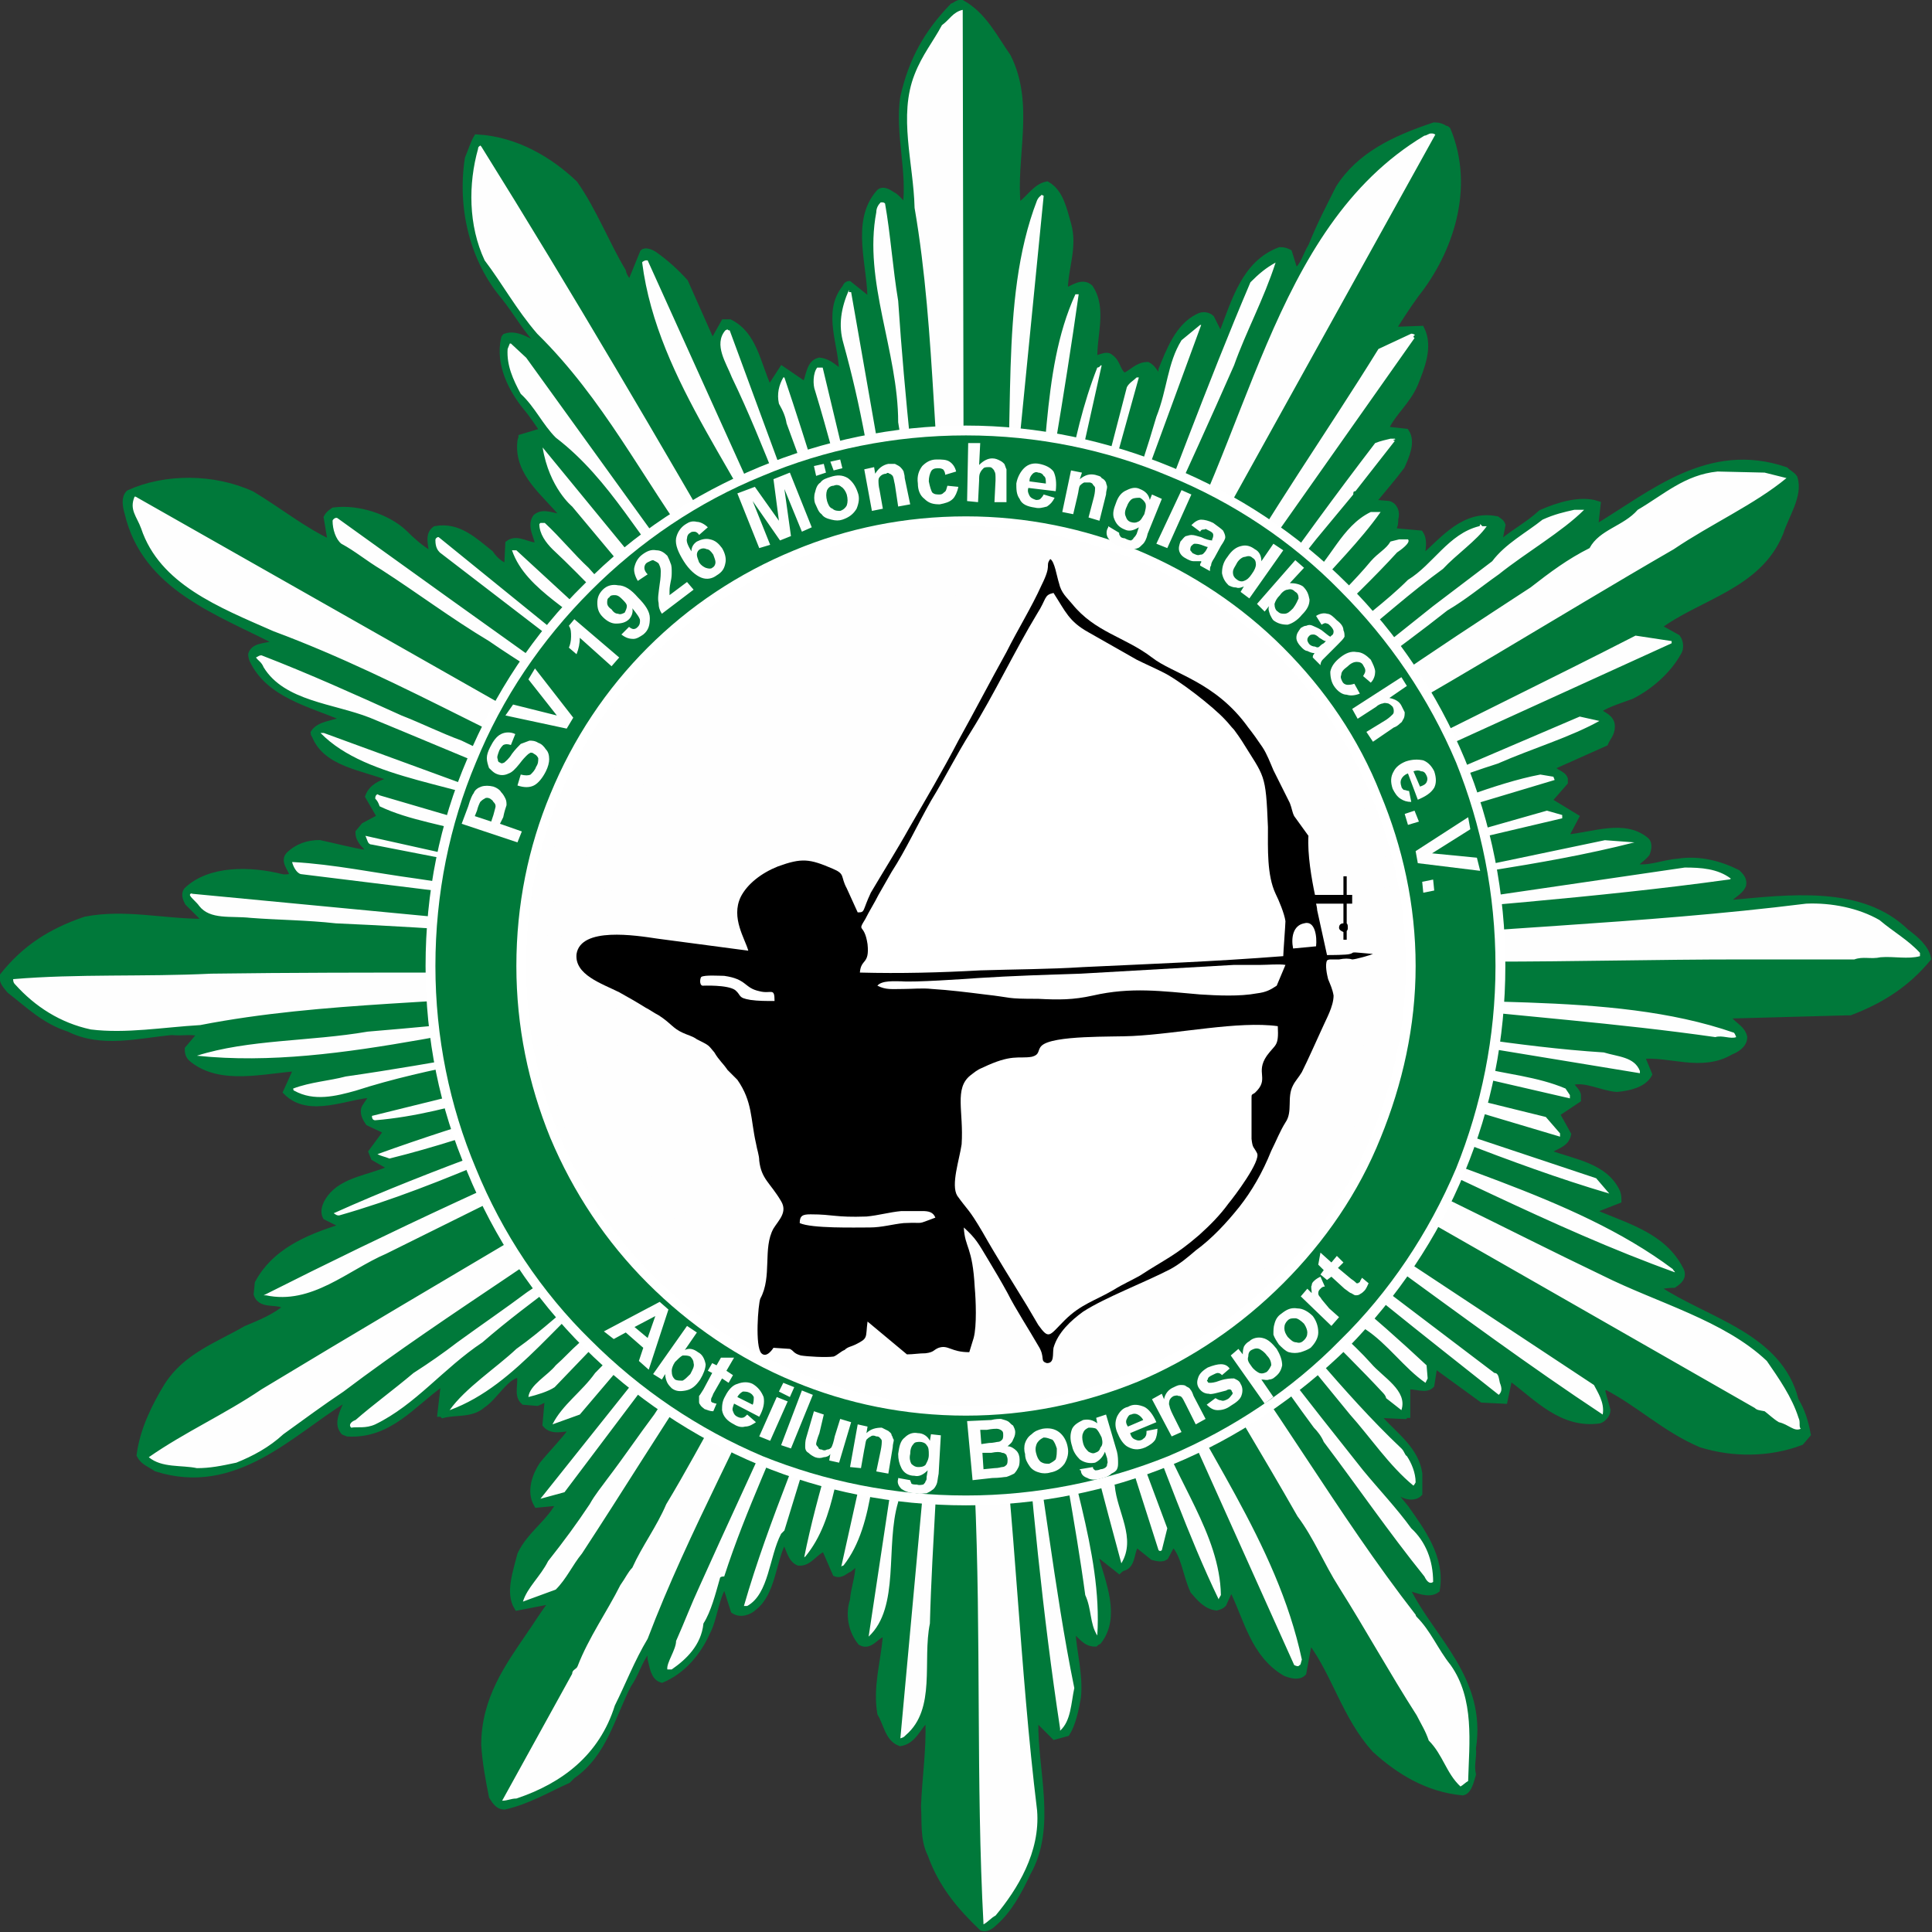 <?xml version="1.0" encoding="UTF-8"?>
<!DOCTYPE svg PUBLIC "-//W3C//DTD SVG 1.1//EN" "http://www.w3.org/Graphics/SVG/1.1/DTD/svg11.dtd">
<svg xmlns="http://www.w3.org/2000/svg" xmlns:xlink="http://www.w3.org/1999/xlink" xml:space="preserve" width="200" height="200" version="1.1" style="shape-rendering:geometricPrecision; text-rendering:geometricPrecision; image-rendering:optimizeQuality; fill-rule:evenodd; clip-rule:evenodd" viewBox="0 0 1766 1766">
 <rect x="0" y="0" width="1766" height="1766" fill="#333333" stroke="none"/>
 <defs>
  <style type="text/css">
   <![CDATA[
    .str0 {stroke:#00793A;stroke-width:6.247;stroke-linecap:square}
    .fil1 {fill:#FEFEFE}
    .fil0 {fill:#00793A}
    .fil5 {fill:black}
    .fil6 {fill:white}
    .fil4 {fill:#FEFEFE;fill-rule:nonzero}
    .fil2 {fill:#00793A;fill-rule:nonzero}
    .fil3 {fill:white;fill-rule:nonzero}
   ]]>
  </style>
 </defs>
 <g id="Ebene_x0020_1">
  <path id="path27" class="fil0 str0" d="M878 3c0,0 1,0 1,0 20,11 30,32 42,49 22,44 4,92 9,137 9,-4 16,-18 27,-20 12,7 15,22 19,36 6,21 -3,40 -3,60 1,0 2,1 2,1 6,-2 14,-9 21,-3 13,19 3,44 4,65 4,1 11,-5 15,-1 7,5 6,14 13,17 7,-3 12,-10 21,-10 4,2 7,7 9,11 3,1 4,-4 4,-7 7,-17 15,-39 33,-48 5,-3 10,-1 12,1l8 16c1,0 1,0 2,-1 12,-31 21,-65 53,-77 4,0 6,1 8,2l5 16c1,1 2,1 2,1 7,-5 9,-15 14,-23 8,-20 16,-35 25,-53 19,-30 51,-45 87,-57 4,0 7,1 10,3 1,0 1,0 2,1 22,53 2,111 -29,150 -8,11 -15,22 -22,33l27 -1c8,16 0,35 -6,50 -7,16 -19,25 -26,39 0,1 0,2 0,3l18 2c6,9 0,22 -4,31 -9,12 -17,21 -26,32 0,1 1,2 2,2l12 1c5,1 8,7 6,13 0,4 0,6 -2,9 0,1 2,2 3,3l22 2c4,6 2,14 1,21 1,1 2,1 2,1 19,-17 38,-41 67,-35 1,1 4,2 5,5l-3 15c0,2 3,3 3,1 12,-10 24,-16 36,-27 16,-7 36,-13 51,-8l-2 18c0,2 1,3 2,3 50,-30 102,-76 172,-52 3,3 6,4 8,7 5,16 -8,34 -13,50 -20,49 -75,58 -112,86l18 10c3,4 3,10 1,13 -10,18 -27,32 -43,40 -11,4 -21,7 -29,12 -1,0 -2,2 -2,2 5,4 13,6 13,14 0,7 -4,10 -6,15l-47 21c0,0 -1,1 -1,2 2,5 9,5 11,10 0,1 0,2 0,3l-14 16c0,0 0,1 1,2l23 14 -9 17c0,1 0,2 1,2 24,-2 52,-14 72,2 3,2 3,7 1,12 -4,5 -10,8 -12,12 12,4 27,-3 41,-4 19,-3 38,2 54,10 3,3 6,6 5,11 -3,7 -11,9 -14,15 0,0 0,1 1,2 55,-5 121,-14 162,26 8,6 18,14 20,24 -19,23 -42,38 -71,49 -2,0 -3,0 -3,0l-110 3c3,8 14,11 16,20 0,7 -7,11 -12,13 -27,16 -56,1 -82,4l7 17c-5,9 -18,12 -29,13 -14,-1 -29,-10 -42,-6 -1,5 5,7 6,12 0,1 0,3 0,4l-18 12c0,0 0,1 -1,2l10 18c-2,9 -11,10 -18,15 0,0 0,2 0,2 24,9 52,12 63,36 1,3 1,5 1,7l-23 9c0,0 0,1 0,2 29,13 64,21 80,53 1,2 1,3 1,4 0,4 -4,7 -7,9 -5,0 -9,1 -13,1 -1,1 -3,1 -2,3 45,30 111,43 126,102 6,10 9,20 11,31l-6 7c-29,11 -62,11 -91,2 -33,-14 -56,-37 -87,-53 -2,1 -3,2 -4,4l5 18c0,4 -4,8 -7,9 -34,5 -57,-21 -80,-38 -1,0 -2,0 -3,1l-4 19 -20 -1 -44 -32 -3 19c-5,5 -14,0 -22,1l0 26c-1,0 -2,1 -2,1l-22 -1c-2,1 0,5 1,6 13,14 31,27 34,48l0 18c-4,4 -11,3 -16,0 -3,-2 -5,-3 -8,-3 -1,0 -1,1 -1,1l13 16c14,20 33,45 28,74 -7,5 -17,0 -25,-2 -2,0 -2,1 -2,2 22,45 70,82 60,145 1,8 -2,15 0,24 -2,7 -4,15 -9,16 -32,-3 -58,-19 -80,-39 -27,-30 -36,-68 -58,-98 -1,0 -2,0 -3,1l-5 27c-4,4 -11,2 -16,0 -29,-17 -35,-50 -48,-76 -2,-1 -2,-1 -3,0l-6 13c-2,2 -3,2 -6,3 -9,-1 -15,-8 -21,-15 -7,-15 -8,-34 -19,-44l-7 13c-3,2 -7,1 -11,0l-15 -12c-6,5 -3,20 -13,22 -2,1 -3,2 -3,2l-19 -15c-2,0 -2,1 -3,3 7,25 20,55 3,77 -2,1 -3,2 -3,2 -9,0 -12,-7 -19,-12 -1,0 -2,0 -2,2 1,18 7,39 5,59 -2,12 -5,25 -10,33l-11 3 -15 -15c0,0 -2,0 -3,1 -1,45 17,97 -7,139 -8,17 -17,34 -31,46 -3,3 -7,5 -10,4 -20,-19 -37,-39 -47,-67 -7,-14 -5,-29 -6,-44 1,-26 5,-52 4,-77 0,-1 -1,-2 -3,-2 -7,6 -11,19 -23,21 -11,-4 -12,-17 -18,-27 -4,-24 3,-46 5,-69 0,-2 0,-3 -1,-4 -8,0 -13,13 -22,8 -9,-11 -11,-26 -7,-38 1,-12 5,-21 5,-32 -1,-1 -2,-3 -3,-2l-6 5c-3,1 -7,6 -12,4l-10 -23c-9,2 -14,14 -24,13 -7,-3 -8,-12 -12,-19 0,-1 0,-1 -2,-1 -10,19 -10,48 -27,61 -4,4 -12,7 -18,3l-8 -25c-9,11 -10,32 -17,45 -8,18 -22,35 -41,43 -7,-2 -8,-11 -10,-19 0,-2 0,-4 -1,-5 -1,-1 -2,-1 -3,-2 -7,9 -10,21 -17,31 -15,29 -22,63 -51,83l-4 4c-18,8 -36,19 -58,24 -5,0 -8,-4 -11,-9 -3,-15 -6,-31 -7,-47 0,-42 22,-72 41,-100 7,-10 13,-20 20,-29 0,-1 0,-2 0,-3l-31 6c-8,-13 -1,-32 3,-48 9,-19 28,-30 36,-48l-21 2c-7,-12 -1,-27 5,-36 9,-11 20,-22 27,-32 0,0 0,-2 0,-2 -8,0 -18,4 -24,-3l2 -22c-2,-3 -7,1 -10,2l-12 -1c-7,-6 -1,-17 -4,-25 -12,0 -23,21 -34,28 -10,9 -24,6 -36,9 0,0 -1,-1 -2,-1l3 -26c0,-1 -1,-1 -2,-2 -27,19 -48,48 -86,46 -2,-1 -4,-1 -4,-2 -6,-7 0,-18 4,-27 0,-1 -1,-2 -3,-2 -49,30 -100,86 -172,63 -6,-4 -12,-6 -15,-12 3,-23 14,-45 25,-63 17,-27 46,-37 72,-52 12,-5 27,-11 37,-20 -6,-8 -23,0 -27,-12l1 -10c15,-28 44,-41 76,-51 1,0 1,-1 2,-2l-16 -8c-3,-6 1,-13 4,-17 12,-16 36,-18 54,-26 1,-2 1,-3 0,-3l-14 -8 -2 -5 14 -19 -17 -8c-2,-3 -6,-9 -3,-14l8 -12c-25,1 -59,19 -80,-2l10 -22c-31,2 -70,13 -96,-8 -4,-3 -4,-7 -4,-9l11 -13c0,0 0,-2 -1,-2 -8,-2 -15,0 -25,-1 -32,3 -64,12 -94,-3 -22,-7 -36,-21 -54,-35 -4,-5 -7,-8 -6,-13 20,-25 43,-40 75,-51 36,-7 71,2 107,2 1,-1 3,-1 2,-3l-15 -15c-1,-2 -4,-7 -1,-11 21,-20 58,-19 86,-12 4,1 6,0 9,0 6,-3 -8,-13 -2,-20 8,-8 18,-11 28,-11 14,3 29,7 42,9 4,0 2,-4 1,-6 -4,-4 -7,-8 -7,-13l5 -6 15 -8 -11 -19c3,-8 11,-12 19,-14 1,-1 1,-2 1,-3 -25,-10 -59,-13 -69,-39 -1,-1 -1,-2 -1,-2 5,-8 18,-8 27,-12 0,0 0,-1 0,-2 -30,-13 -68,-21 -83,-53 -1,-3 -1,-4 -1,-5 3,-9 17,-6 24,-11 -54,-28 -121,-50 -137,-118 -2,-7 -3,-14 1,-18 33,-15 77,-15 112,1 25,15 47,33 73,45l-4 -24c1,-2 3,-4 6,-6 22,-3 49,6 64,20 8,8 15,14 23,19 1,0 2,-1 3,-1 0,-7 -4,-16 3,-21 21,-4 36,11 50,22 4,6 10,11 15,12 0,0 1,0 1,0l1 -21c8,-6 18,3 27,2 1,-7 -8,-17 -2,-26 7,-6 16,0 24,0 0,0 1,0 1,-2 -16,-20 -42,-38 -39,-67 0,-2 1,-3 1,-4l20 -6c-5,-7 -10,-15 -16,-22 -13,-16 -25,-39 -20,-62 0,-1 1,-2 1,-2 11,-4 23,6 32,9 1,0 1,0 1,-2 -13,-12 -22,-29 -34,-44 -28,-33 -40,-80 -33,-126 3,-7 5,-14 8,-19 36,2 67,21 89,42 17,24 29,55 44,80 1,5 4,8 5,10 1,1 2,1 3,0l11 -27c2,-2 7,0 10,2 10,7 20,16 28,25l24 54c1,0 2,0 3,-1l9 -16 5 0c22,11 25,37 35,59 1,0 2,1 2,1l11 -17 19 13c1,0 2,0 3,-1 3,-6 3,-18 12,-20 9,1 14,7 21,12 1,-25 -16,-56 3,-79 1,-3 3,-3 3,-3l20 16c1,-32 -16,-73 8,-100 3,-3 8,0 11,2 6,3 9,9 13,12 5,-32 -7,-68 -2,-101 8,-35 22,-59 45,-83 3,-1 4,-3 7,-3l0 0z"/>
  <circle class="fil1" cx="883" cy="883" r="448"/>
  <g>
   <path id="path29" class="fil1" d="M880 9l1 534c-3,3 -9,0 -12,2 -17,-116 -13,-239 -33,-355 -1,-41 -15,-84 0,-122 7,-18 17,-30 25,-45 7,-5 10,-12 19,-14l0 0zm428 113c2,0 2,0 4,1l-234 422 -21 1c0,0 -2,-1 -2,-1 87,-138 105,-336 247,-421 2,0 4,-2 6,-2l0 0zm-868 12c83,133 163,270 242,407l-19 0c-9,-13 -17,-24 -27,-37 -49,-67 -84,-139 -145,-199 -19,-22 -32,-46 -48,-67 -15,-32 -15,-70 -6,-102 0,-2 1,-2 2,-3 0,0 1,1 1,1l0 0zm514 45l-36 364c0,2 -2,2 -4,0 -2,-13 3,-30 2,-46 14,-105 -4,-221 32,-314 2,-4 4,-4 4,-5 0,0 2,1 2,1l0 0zm-147 6c0,0 1,0 2,1 5,28 7,59 12,89 6,90 16,177 26,266 0,2 -1,2 -2,2 -10,-50 -15,-105 -24,-157 0,-65 -32,-129 -20,-192 0,-4 2,-7 4,-9 0,0 0,0 2,0zm-216 53c0,0 1,0 1,0l137 303c0,2 -2,2 -4,2 0,0 -2,0 -2,-2 -40,-101 -122,-191 -136,-301 0,-1 3,-2 3,-2 0,0 0,0 1,0l0 0zm575 2c0,0 0,0 0,0 -11,34 -27,63 -38,94 -22,50 -43,96 -65,144 -11,24 -18,47 -33,68 0,-1 0,-1 0,-1 38,-96 73,-193 113,-287 8,-8 14,-13 23,-18l0 0zm-390 27c0,0 2,0 2,0l48 274c-1,2 -3,2 -3,2 -2,0 -2,0 -2,-2 -9,-46 -20,-94 -30,-140 -6,-32 -12,-58 -20,-87 -5,-17 -2,-33 5,-49 0,0 0,2 0,2l0 0zm209 2c0,0 1,0 1,0 -13,92 -29,183 -45,274 -2,0 -2,0 -4,0 0,-11 6,-22 4,-32 19,-80 9,-170 42,-242 0,0 2,0 2,0l0 0zm113 28l-91 248c-1,0 -1,0 -2,0 16,-57 36,-109 52,-164 10,-25 10,-49 23,-70l17 -14c0,0 1,0 1,0l0 0zm-433 4c0,0 0,1 2,1l88 239c-1,0 -3,0 -3,0 -29,-62 -53,-134 -83,-196 -5,-13 -17,-30 -6,-43 0,0 2,-1 2,-1l0 0zm625 4c0,0 2,0 3,1 2,0 -3,1 0,3l-167 237c-2,2 -7,1 -9,1 43,-77 96,-152 143,-228l30 -14 0 0zm-823 9l14 13 153 212c0,4 -4,2 -7,2 -42,-46 -68,-102 -119,-141 -12,-12 -19,-28 -32,-40 -7,-13 -13,-26 -12,-41l2 -5c0,0 1,0 1,0l0 0zm540 20l-47 211c0,0 -3,0 -3,0 14,-69 20,-143 46,-209 0,0 2,0 3,-2 0,0 1,0 1,0zm-257 2c0,0 2,0 2,0l49 205c0,0 0,0 0,2 -12,-20 -14,-46 -22,-69 -13,-40 -22,-78 -34,-117 -2,-5 -2,-16 2,-21 1,0 1,0 1,0 0,0 2,0 2,0l0 0zm-33 9c21,62 42,133 62,196 -1,2 -3,2 -5,2 -13,-34 -24,-73 -39,-107 -3,-16 -10,-32 -16,-49 -1,-6 -3,-11 -7,-18 -2,-9 0,-17 4,-24 0,0 1,0 1,0l0 0zm322 0c0,0 2,0 2,0l-55 198c-1,0 -3,2 -5,0l49 -189c2,-4 6,-6 9,-9 0,0 0,0 0,0l0 0zm232 56c1,0 3,0 4,0 2,1 -4,1 0,2l-36 46c-2,0 -2,1 -2,3l-34 41 -41 52c-1,1 -5,3 -9,2 33,-47 68,-95 104,-142 5,-2 10,-3 14,-4l0 0zm299 30l43 1 20 5c-29,24 -69,42 -103,65 -109,63 -218,132 -329,191l0 -19c18,-18 42,-31 63,-47 46,-32 89,-60 135,-90 18,-14 34,-26 54,-36 9,-17 31,-20 44,-35 24,-14 43,-32 73,-35l0 0zm-1446 23l474 269 1 14c-121,-47 -228,-115 -349,-160 -50,-22 -104,-43 -121,-94 -4,-11 -11,-17 -6,-29 0,0 1,0 1,0zm1315 12l9 0c-20,20 -53,39 -78,59 -17,12 -30,23 -47,33 -24,19 -46,35 -70,53 -18,11 -32,26 -52,36 -2,0 0,-4 0,-6l109 -87 54 -41c12,-16 31,-26 46,-38 11,-5 20,-7 29,-9l0 0zm-186 2l9 0c-19,27 -43,50 -66,77 -4,2 -8,3 -11,2 0,0 -1,0 -2,-1l5 -9c1,0 1,0 2,0l5 -7c21,-17 31,-49 58,-62zm-944 6l103 74 186 133c-2,3 -6,-2 -8,-2 -23,-12 -40,-25 -60,-38 -28,-20 -57,-37 -83,-55 -35,-21 -64,-43 -98,-65 -15,-9 -24,-17 -37,-24 -5,-4 -8,-13 -8,-21 0,-1 3,-4 5,-2l0 0zm185 4c2,0 2,0 4,0 14,13 27,29 40,41 19,22 40,40 60,64l0 5c0,0 -2,2 -2,2 -34,-29 -62,-61 -91,-88 -6,-6 -12,-14 -12,-23 0,0 1,-1 1,-1l0 0zm861 3l4 0c-9,13 -28,26 -40,39 -29,21 -58,47 -84,68 -12,8 -22,21 -34,28 0,-3 0,-4 0,-6 3,-9 13,-14 18,-22 24,-21 48,-38 68,-58 23,-14 37,-42 65,-49 1,0 1,-2 1,-2 0,0 2,2 2,2l0 0zm-954 10l191 155c2,1 2,2 4,2 2,2 3,2 3,4 0,2 -1,2 -3,2l-194 -149c-2,-2 -4,-5 -4,-11 0,-1 0,-2 2,-3 0,0 1,0 1,0l0 0zm878 2l8 0c3,3 -7,10 -10,12 -20,22 -46,47 -67,67 -4,0 -5,3 -7,4 -2,-2 -2,-6 0,-9 18,-20 36,-37 50,-54 7,-8 14,-11 18,-18l8 -2zm-807 10l126 116c0,1 2,3 1,7 -17,-6 -30,-25 -46,-36 -24,-31 -72,-49 -85,-87 1,0 1,0 4,0zm1023 78l33 5c0,0 0,0 0,2l-327 149c0,0 -2,0 -3,-1 0,-1 1,-2 1,-4 20,-13 44,-22 65,-35 78,-40 155,-77 231,-116zm-1256 18c44,17 86,36 128,55 18,7 36,16 55,23 59,29 118,53 174,82 -86,-30 -173,-68 -258,-103 -33,-13 -78,-15 -97,-46 -2,-5 -5,-6 -7,-9 2,-1 3,-2 5,-2l0 0zm1205 56l18 4c-27,15 -61,25 -93,39 -16,5 -32,11 -48,16 -41,18 -80,31 -120,45l243 -104 0 0zm-1148 15l298 109c-19,-2 -37,-11 -55,-16 -19,-8 -36,-10 -54,-18 -62,-29 -149,-31 -192,-75 0,0 1,0 3,0l0 0zm1112 38l12 2c0,1 1,2 1,3l-220 66c0,-4 5,-4 9,-7 24,-4 43,-15 66,-22 43,-13 90,-34 132,-42zm-1061 19l249 73c3,1 -4,2 0,3 -9,0 -20,-4 -30,-6 -43,-11 -84,-23 -127,-33 -32,-10 -65,-14 -92,-27 -1,-3 -2,-5 -4,-7 0,-1 0,-3 2,-4 0,0 2,1 2,1l0 0zm-13 37l247 55 -241 -47c-4,0 -4,-4 -6,-8 0,0 0,0 0,0zm1133 4l27 2c-86,22 -177,31 -266,48l239 -50zm-1199 20c37,2 75,10 112,15 63,9 125,21 187,32l-292 -36c-4,-1 -7,-7 -8,-11 0,0 1,0 1,0l0 0zm1272 5c15,0 30,1 42,10 0,1 -2,1 -2,1 -123,17 -245,25 -368,37l328 -48zm-1364 24l420 40c2,2 0,2 0,2 -96,-2 -193,-11 -289,-15 -27,-3 -52,-3 -78,-5 -18,-2 -37,2 -47,-11 -2,-3 -7,-7 -8,-9 -1,-1 0,-3 2,-2l0 0zm1475 9c23,-1 48,4 67,15 13,11 26,18 37,30 0,0 0,2 0,3 -11,3 -24,0 -36,1 -9,2 -16,-1 -24,2 -35,0 -69,0 -104,0 -76,0 -152,2 -229,2 -13,0 -25,-2 -39,-2 -13,0 -24,2 -37,2 -29,0 -58,-2 -85,0 -4,-4 -2,-9 -2,-15 152,-16 300,-19 452,-38l0 0zm-1121 62l62 0 6 2c0,3 1,7 -2,9 -22,2 -44,3 -66,5 -116,14 -234,11 -347,33 -34,2 -68,8 -100,4 -28,-6 -51,-21 -69,-41 -1,-1 -2,-2 -2,-5 59,-5 120,-2 181,-5 73,-1 143,-1 217,-1 40,-1 80,0 120,-1l0 0zm671 18c125,17 269,-2 384,38 1,1 2,4 2,4 -5,2 -13,-2 -19,0 -91,-13 -179,-19 -267,-29 -33,-2 -66,-7 -97,-11 -1,0 -3,0 -3,-1 0,0 0,-1 0,-1l0 0zm-614 11c3,0 4,0 5,0 2,0 2,1 2,2 -138,8 -281,60 -414,46 47,-15 104,-13 156,-22 84,-7 169,-16 251,-26zm616 11c10,1 18,4 29,5 78,9 155,24 234,29 13,4 28,4 33,17 0,0 0,1 0,2l-298 -49c-2,-3 0,-4 2,-4zm-642 16c-9,2 -16,4 -27,6 -68,16 -141,25 -209,47 -18,5 -38,10 -56,0 -1,0 -1,-2 -1,-2 16,-6 33,-7 48,-11 84,-12 165,-29 245,-40zm640 4c49,7 100,18 148,27 28,7 56,9 82,20l4 6c0,0 0,1 0,3l-234 -54c-2,0 -2,0 0,-2l0 0zm-614 11c3,0 4,0 5,0 -9,6 -22,5 -30,11 -75,16 -146,48 -219,54 -3,0 -3,-3 -3,-4l247 -61c0,0 0,0 0,0l0 0zm611 9l215 53 13 15c0,1 0,3 0,3l-228 -68c0,0 -1,-1 0,-3 0,0 0,0 0,0zm-604 9c0,0 2,0 2,0 -78,29 -159,62 -240,82 -5,-2 -7,-2 -11,-4 80,-29 169,-54 249,-78zm604 13l261 87 12 14c-92,-27 -181,-67 -273,-99 0,0 -2,-3 0,-2l0 0zm-602 7c0,0 0,0 0,0 -94,38 -191,87 -286,114 -3,0 -3,-1 -5,-2 91,-41 193,-75 291,-112zm602 15c110,52 239,79 331,148 1,2 2,2 2,3 -114,-41 -221,-100 -335,-148 0,-1 1,-4 2,-3l0 0zm-597 6c0,1 0,1 0,2 0,1 0,1 0,3l-248 123c-35,15 -68,47 -110,38 -2,0 -2,0 -2,0 117,-59 233,-113 359,-166 0,0 1,0 1,0zm589 18c96,39 183,86 275,130 50,25 111,41 150,78 11,16 23,33 29,52 2,4 0,8 2,10 -6,3 -11,-4 -20,-6 -5,-3 -9,-7 -13,-10 -5,-1 -7,-1 -9,-3l-201 -115 -217 -124 3 -12c0,0 0,0 1,0zm-585 17c0,0 3,0 4,0l5 8c-96,75 -202,137 -300,211 -18,12 -37,26 -55,39 -13,12 -28,20 -43,26 -14,3 -24,5 -36,5 -14,-3 -32,0 -44,-10 33,-23 69,-39 103,-62 86,-52 171,-102 257,-153 23,-16 45,-29 70,-44 14,-5 25,-14 39,-20l0 0zm572 28l280 185c3,6 10,16 8,27 -68,-45 -130,-91 -196,-139 -16,-10 -26,-19 -38,-28 -19,-15 -41,-26 -58,-43 0,-1 2,-3 4,-2l0 0zm-558 1c0,0 1,1 1,1 -8,12 -21,21 -33,28l-33 28c-14,9 -27,22 -42,32 -25,19 -48,36 -71,56 -36,24 -61,57 -98,75 -9,4 -16,2 -22,3 -3,-3 1,-6 4,-7 16,-14 34,-27 53,-43 14,-9 27,-18 40,-28 22,-16 44,-31 64,-46 23,-15 45,-33 68,-49 11,-9 21,-16 31,-24 15,-8 24,-20 38,-26l0 0zm548 22l199 151c4,0 4,5 5,9 2,5 2,8 -1,11 -68,-54 -139,-109 -207,-170 1,0 0,-1 3,-1 0,0 1,0 1,0l0 0zm-539 1c0,1 0,2 -1,3l-6 3 -54 52c-53,36 -93,103 -156,126 14,-20 43,-39 61,-56 24,-17 46,-38 68,-56 5,-5 10,-8 15,-11 23,-22 48,-43 73,-61 0,0 0,0 0,0zm527 17c49,38 102,82 149,126l1 12c0,0 -1,2 -2,4 -19,-13 -35,-36 -55,-49 -20,-22 -45,-42 -63,-61 -5,-2 -7,-6 -12,-10l-20 -19c0,-2 0,-3 1,-3 0,0 0,0 1,0l0 0zm-514 1c0,0 0,1 2,3l-11 11 -4 5 -121 126c-6,4 -16,7 -24,9 1,-11 18,-20 25,-29 8,-7 13,-13 22,-21 34,-31 73,-70 109,-104 0,0 2,0 2,0l0 0zm502 16c19,14 34,36 51,50 18,18 43,39 59,57 11,13 34,25 28,43l-14 -11c0,-1 -1,-3 -3,-5 -38,-41 -86,-84 -123,-132 0,-2 1,-2 2,-2l0 0zm-491 2c0,0 1,0 2,1 1,0 1,2 1,4l-125 147 -25 9c9,-18 27,-30 39,-47 36,-36 70,-76 106,-114 0,0 2,0 2,0l0 0zm14 16c1,2 1,2 3,4l-153 203 -22 6 114 -143c1,-1 1,-2 2,-3l55 -67c0,0 1,0 1,0l0 0zm464 2c51,52 96,113 151,165 3,3 3,6 5,7 4,6 8,15 8,24 0,0 -1,2 -2,3 -22,-18 -40,-45 -58,-65l-108 -132c2,-1 0,-2 2,-4 0,0 2,2 2,2l0 0zm-447 16l4 4c-2,12 -14,21 -20,34 -10,13 -17,26 -26,38 -38,57 -71,111 -109,169 -9,11 -14,23 -24,33l-30 11c4,-13 16,-23 23,-37 15,-19 26,-34 38,-52 5,-9 11,-16 16,-23 16,-21 28,-39 43,-59 22,-34 43,-66 68,-97 6,-7 7,-15 16,-21 0,0 1,0 1,0l0 0zm429 0c1,0 2,0 3,2l93 119 38 48c14,17 31,35 44,53 13,12 20,29 20,49 -4,3 -7,-3 -8,-5 -33,-41 -61,-82 -92,-123 -2,-5 -6,-10 -9,-13 -29,-39 -55,-79 -85,-117 -1,-4 -4,-4 -6,-9 0,0 0,-4 2,-4l0 0zm-17 16c72,93 126,191 199,285 0,1 1,2 1,2 13,13 19,29 31,44 22,31 17,71 16,106 -2,1 -5,4 -7,5 -13,-12 -16,-29 -29,-42 -3,-9 -7,-15 -11,-23 -25,-39 -47,-79 -71,-117 -14,-22 -23,-45 -38,-65 -33,-58 -67,-113 -98,-168 -2,-7 -5,-9 -7,-12 1,-8 9,-11 14,-15zm-383 10c5,3 9,4 11,8 -40,97 -93,189 -131,289 -12,20 -20,41 -30,61 -14,45 -48,71 -90,85 -5,0 -8,2 -13,2l64 -116c0,-4 4,-4 5,-7 10,-26 27,-50 39,-74 5,-7 7,-12 11,-16 9,-20 22,-37 31,-58 35,-58 63,-118 103,-174 0,0 0,0 0,0l0 0zm32 22c0,0 2,1 2,1 -3,13 -9,22 -12,35 -24,64 -52,120 -72,182 -1,0 -4,0 -4,2 -4,14 -8,30 -15,41 -2,20 -16,33 -29,42 -3,0 -4,0 -4,0 -1,-6 8,-18 8,-26 8,-18 14,-34 21,-49 26,-58 51,-111 77,-169 7,-18 16,-36 23,-54 2,-3 2,-4 5,-6 0,0 0,1 0,1l0 0zm308 -1c0,0 1,1 1,2 44,98 114,185 137,293 -1,3 -1,5 -2,5 -1,1 -1,1 -2,1 0,0 -1,0 -3,-1l-133 -296c0,-1 0,-2 0,-3 0,0 1,0 2,-1l0 0zm-287 12c1,0 2,1 2,2l-50 163c-1,1 -3,3 -3,3 -11,21 -11,55 -31,66 -1,0 -3,0 -3,0 23,-80 57,-154 84,-233 0,0 1,-1 1,-1l0 0zm265 0c0,0 0,1 2,2 7,21 18,39 25,63 17,54 58,103 59,159 -1,2 -2,3 -2,4 -28,-58 -50,-122 -75,-184 -3,-16 -9,-26 -13,-41 0,-1 2,-3 4,-3l0 0zm-243 9c1,0 2,0 2,0 1,16 -6,32 -9,47 -16,47 -15,98 -44,133 -1,0 -1,1 -1,1 12,-60 32,-119 50,-181 0,0 2,0 2,0zm220 0c1,0 3,0 3,1l57 153 -5 20c-1,1 -2,1 -3,0l-54 -169c0,-2 0,-2 1,-5 0,0 1,0 1,0l0 0zm-197 8c2,0 2,0 4,1 0,8 -2,19 -4,29 -13,49 -9,112 -39,150 -1,0 -2,1 -2,1l40 -180c0,0 0,0 1,-1zm175 0c0,0 1,1 1,1 12,32 20,72 33,106 2,24 20,48 6,71 -15,-56 -33,-120 -42,-177 0,0 0,0 2,-1l0 0zm-153 6c0,0 0,0 2,0l-4 36c-2,26 -7,53 -9,80 -12,40 2,96 -27,123l36 -239c0,0 2,0 2,0l0 0zm129 0c1,0 0,2 2,2 10,78 45,159 40,236 -7,-11 -5,-24 -11,-37 -9,-67 -23,-134 -32,-201 0,0 0,0 1,0l0 0zm-106 4c1,0 4,0 4,0 0,73 -7,147 -9,223 -7,34 6,78 -22,102 -2,2 -2,2 -5,3l30 -327c0,0 1,0 2,-1l0 0zm80 0c0,0 1,1 1,1 18,93 27,188 46,281 -3,14 -3,30 -13,39 0,0 0,0 0,-2 -16,-105 -26,-211 -35,-318 0,0 1,0 1,-1zm-37 3l14 0c16,125 20,260 36,391 3,38 -18,72 -38,96 -4,2 -7,6 -11,8 -7,-130 -2,-264 -8,-397 1,-32 -1,-65 1,-96l5 -2c0,0 1,0 1,0l0 0zm516 -523l14 4c0,0 0,1 0,3l-225 53 211 -60 0 0zm-193 82c0,0 2,0 2,0l-19 4 17 -4zm-655 121l6 0 -6 1c-2,-1 0,-1 0,-1zm-70 -535l105 128 -7 11 -71 -85c0,0 -21,-17 -27,-54l0 0zm0 0l0 0 0 0z"/>
  </g>
  <path class="fil2" d="M883 394c135,0 257,54 346,143 88,88 143,211 143,346 0,135 -55,257 -143,346 -89,88 -211,143 -346,143 -135,0 -258,-55 -346,-143 -89,-89 -143,-211 -143,-346 0,-135 54,-258 143,-346 88,-89 211,-143 346,-143zm287 201c-73,-73 -175,-119 -287,-119 -113,0 -214,46 -288,119 -73,74 -119,176 -119,288 0,112 46,214 119,287 74,74 175,119 288,119 112,0 214,-45 287,-119 74,-73 119,-175 119,-287 0,-112 -45,-214 -119,-288z"/>
  <path class="fil3" d="M883 389c66,0 130,14 188,38 61,25 115,61 161,107 45,45 82,100 107,160 24,58 37,122 37,189 0,67 -13,130 -37,188 -25,61 -62,115 -107,161 -46,45 -100,82 -161,107 -58,24 -122,37 -188,37 -67,0 -131,-13 -189,-37 -60,-25 -115,-62 -160,-107 -46,-46 -82,-100 -107,-161 -25,-58 -38,-121 -38,-188 0,-67 13,-131 38,-189 25,-60 61,-115 107,-160 45,-46 100,-82 160,-107 58,-24 122,-38 189,-38zm185 46c-57,-24 -120,-37 -185,-37 -66,0 -129,13 -186,37 -59,24 -112,60 -157,105 -45,45 -81,98 -105,157 -24,57 -37,120 -37,186 0,65 13,128 37,185 24,59 60,113 105,157 45,45 98,81 157,106 57,23 120,36 186,36 65,0 128,-13 185,-36 59,-25 113,-61 157,-106 45,-44 81,-98 106,-157 23,-57 36,-120 36,-185 0,-66 -13,-129 -36,-186 -25,-59 -61,-112 -106,-157 -44,-45 -98,-81 -157,-105zm99 163c-37,-37 -81,-66 -131,-87 -47,-19 -99,-30 -153,-30 -55,0 -107,11 -154,30 -49,21 -94,50 -131,87 -37,38 -67,82 -87,131 -20,47 -30,99 -30,154 0,54 10,106 30,154 20,49 50,93 87,130 37,37 82,67 131,87 47,20 99,31 154,31 54,0 106,-11 153,-31 50,-20 94,-50 131,-87 37,-37 67,-81 87,-130 20,-48 31,-100 31,-154 0,-55 -11,-107 -31,-154 -20,-49 -50,-93 -87,-131zm-127 -95c50,21 95,51 133,89 38,38 69,83 89,134 20,48 32,101 32,157 0,55 -12,108 -32,157 -20,50 -51,95 -89,133 -38,38 -83,69 -133,90 -49,20 -102,31 -157,31 -56,0 -109,-11 -157,-31 -51,-21 -96,-52 -134,-90 -38,-38 -68,-83 -89,-133 -20,-49 -31,-102 -31,-157 0,-56 11,-109 31,-157 21,-51 51,-96 89,-134 38,-38 83,-68 134,-89 48,-20 101,-31 157,-31 55,0 108,11 157,31z"/>
  <path class="fil4" d="M473 770l-51 -17 6 -16c2,-7 4,-11 5,-12 1,-3 4,-5 7,-6 3,-1 7,-1 11,0 3,1 6,3 7,5 2,2 3,4 4,6 1,2 1,4 1,6 -1,3 -2,6 -3,11l-3 6 20 7 -4 10zm-39 -24l15 5 2 -6c1,-4 2,-7 2,-8 0,-2 -1,-3 -2,-4 -1,-2 -2,-2 -3,-3 -2,-1 -4,-1 -5,0 -2,1 -3,2 -4,3 -1,2 -2,4 -3,8l-2 5zm39 -28l3 -10c4,1 7,1 9,0 2,-2 4,-4 5,-7 2,-3 2,-5 2,-8 -1,-2 -2,-3 -4,-4 -1,-1 -2,-1 -3,-1 -2,1 -3,2 -4,3 -1,1 -3,3 -6,7 -4,5 -7,8 -10,9 -4,2 -8,2 -12,0 -2,-1 -4,-3 -6,-5 -1,-3 -2,-6 -2,-9 0,-3 1,-6 3,-10 3,-6 6,-10 10,-12 4,-2 9,-2 13,0l-4 10c-3,-1 -5,-1 -7,0 -1,1 -3,3 -4,6 -1,3 -2,5 -1,7 0,2 1,3 2,3 1,1 2,1 4,0 1,-1 4,-3 7,-8 3,-4 6,-7 8,-9 3,-1 5,-2 8,-3 2,0 5,0 8,2 3,1 5,3 7,6 2,2 3,5 3,9 0,3 -1,7 -3,11 -3,6 -7,11 -11,13 -4,2 -9,2 -15,0zm45 -52l-56 -12 7 -10 40 10 -26 -33 6 -10 35 45 -6 10zm48 -65l-7 8 -29 -26c0,5 -1,10 -3,15l-7 -6c1,-2 2,-6 2,-10 0,-4 0,-7 -2,-10l5 -6 41 35zm2 -21l7 -7c1,1 3,2 4,2 2,0 3,-1 4,-2 2,-2 2,-4 2,-6 0,-2 -3,-6 -7,-11 1,4 -1,8 -3,10 -3,3 -7,4 -12,4 -4,0 -8,-2 -12,-6 -4,-4 -5,-8 -5,-13 0,-4 1,-8 5,-12 4,-4 9,-5 14,-4 6,0 12,4 18,11 7,7 11,13 11,19 0,6 -1,11 -6,15 -3,2 -6,4 -9,4 -4,0 -7,-1 -11,-4zm1 -32c-2,-2 -4,-4 -7,-4 -2,0 -4,0 -5,2 -2,1 -2,3 -2,5 0,2 1,4 4,6 2,3 4,4 6,4 2,1 4,0 6,-1 1,-2 2,-4 2,-6 0,-2 -2,-4 -4,-6zm59 -16l6 7 -29 22c-2,-3 -3,-6 -3,-10 -1,-4 0,-9 1,-17 1,-6 1,-10 1,-12 0,-3 -1,-5 -2,-7 -1,-1 -3,-2 -5,-3 -1,0 -3,1 -5,2 -2,1 -3,3 -3,5 0,2 1,4 3,6l-9 6c-3,-5 -4,-10 -3,-13 1,-4 3,-8 7,-11 4,-3 8,-5 13,-4 4,0 7,2 10,5 1,2 2,4 3,7 1,2 1,5 1,8 0,2 0,5 -1,9 -1,5 -1,7 -1,9 0,1 0,2 0,3l16 -12zm19 -50l-8 7c-1,-2 -3,-3 -4,-3 -2,0 -3,0 -4,1 -2,1 -3,3 -3,5 -1,3 1,7 4,12 0,-4 2,-7 5,-9 4,-2 8,-3 12,-2 5,1 8,4 11,8 3,5 4,10 3,14 -1,5 -3,8 -8,11 -4,3 -9,4 -14,2 -5,-2 -11,-7 -16,-15 -5,-8 -8,-15 -7,-21 1,-5 4,-10 9,-13 3,-2 6,-3 10,-2 3,0 7,2 10,5zm-8 32c2,3 4,4 6,5 3,1 5,1 6,0 2,-1 3,-3 3,-5 0,-2 -1,-4 -2,-7 -2,-3 -4,-5 -6,-5 -2,-1 -4,-1 -6,0 -2,1 -3,3 -3,5 0,2 1,4 2,7zm55 -13l-20 -50 16 -6 22 31 -5 -38 15 -6 20 50 -9 4 -16 -39 6 43 -10 4 -25 -36 16 40 -10 3zm51 -41c-1,-3 -1,-7 0,-10 1,-4 2,-7 5,-9 2,-3 6,-4 9,-5 6,-2 11,-2 16,1 4,3 7,7 9,13 2,5 1,10 -1,15 -3,5 -7,8 -13,10 -3,1 -6,1 -10,0 -4,-1 -7,-2 -9,-5 -3,-2 -4,-6 -6,-10zm11 -2c1,3 2,6 5,7 2,2 5,2 7,2 3,-1 5,-3 6,-5 1,-3 1,-6 0,-10 -1,-3 -3,-6 -5,-7 -2,-2 -5,-2 -7,-1 -3,0 -5,2 -6,4 -1,3 -1,6 0,10zm-10 -23l-2 -9 9 -2 2 8 -9 3zm16 -5l-3 -8 9 -2 2 8 -8 2zm70 31l-11 2 -3 -20c-1,-4 -1,-6 -2,-8 -1,-1 -2,-2 -3,-2 -1,-1 -2,-1 -3,0 -2,0 -4,1 -5,2 -1,1 -2,2 -2,4 0,2 0,5 1,9l3 17 -10 2 -7 -38 9 -2 1 6c3,-5 7,-8 12,-9 2,0 4,0 6,0 2,1 4,2 5,3 1,1 2,2 3,4 0,1 1,3 1,6l5 24zm42 -30l-10 3c0,-2 -1,-4 -2,-5 -2,-1 -3,-1 -5,-1 -3,0 -5,1 -6,3 -1,2 -2,5 -2,9 1,5 2,8 3,10 2,2 4,2 7,2 2,0 3,-1 4,-2 2,-1 2,-3 3,-6l10 1c-1,5 -3,9 -5,11 -3,3 -7,4 -12,5 -6,0 -10,-1 -14,-5 -4,-3 -6,-8 -6,-14 -1,-7 1,-12 4,-16 3,-3 7,-6 13,-6 5,0 9,0 12,2 3,2 5,5 6,9zm22 -26l-1 20c4,-4 8,-6 12,-6 3,0 5,1 7,2 2,1 3,2 4,3 1,2 1,3 2,5 0,1 0,4 0,7l0 23 -11 0 1 -20c0,-5 0,-7 -1,-8 0,-1 -1,-2 -2,-3 -1,-1 -2,-1 -3,-1 -2,0 -4,0 -5,1 -1,1 -2,2 -3,4 -1,2 -1,4 -1,7l-1 20 -10 -1 1 -53 11 0zm58 47l10 3c-2,4 -4,6 -7,8 -4,1 -7,2 -11,1 -7,-1 -12,-3 -14,-8 -3,-4 -3,-9 -3,-14 1,-6 4,-11 7,-14 4,-4 9,-5 14,-4 5,1 10,3 13,7 2,4 3,10 2,18l-25 -3c-1,3 0,5 1,7 1,2 3,3 6,4 1,0 3,0 4,-1 1,-1 2,-2 3,-4zm2 -10c0,-3 0,-6 -2,-7 -1,-2 -3,-3 -5,-3 -2,-1 -4,0 -5,1 -2,2 -3,4 -3,7l15 2zm49 34l-10 -3 5 -19c1,-4 1,-7 1,-8 0,-1 -1,-2 -2,-3 0,-1 -2,-2 -3,-2 -2,0 -3,0 -5,0 -2,1 -3,2 -4,3 -1,2 -1,5 -2,9l-4 17 -10 -2 8 -38 10 2 -2 6c5,-4 9,-5 14,-4 3,1 5,1 6,3 2,1 3,2 4,4 0,1 1,3 1,4 0,2 -1,4 -1,7l-6 24zm8 5l10 6c0,1 0,2 1,3 0,1 2,2 4,2 2,1 4,2 6,2 1,-1 2,-1 2,-2 1,-1 2,-2 3,-4l2 -6c-5,3 -9,4 -13,2 -5,-2 -8,-5 -10,-11 -1,-4 0,-8 2,-13 2,-6 5,-10 10,-12 4,-2 8,-3 12,-1 5,2 8,5 9,10l2 -5 9 4 -13 32c-1,5 -3,8 -4,9 -2,2 -4,4 -5,4 -2,1 -4,1 -7,1 -2,0 -5,-1 -8,-2 -6,-2 -10,-5 -12,-8 -2,-3 -2,-7 0,-10 0,0 0,-1 0,-1zm17 -18c-2,4 -2,7 -1,9 1,3 2,4 4,5 3,1 5,1 7,0 3,-1 4,-4 6,-7 1,-4 2,-7 1,-10 -1,-2 -3,-4 -5,-5 -2,0 -5,0 -7,1 -2,1 -4,4 -5,7zm27 34l23 -49 9 4 -22 49 -10 -4zm40 -11l-8 -6c3,-3 6,-5 9,-5 3,0 7,1 11,3 4,3 7,5 9,7 1,2 2,4 2,6 0,2 -2,5 -4,8l-6 11c-2,3 -3,5 -3,7 -1,1 -1,3 -1,5l-9 -5c0,-1 0,-2 1,-3 0,-1 0,-1 0,-1 -3,0 -5,0 -7,0 -2,0 -4,-1 -6,-2 -4,-2 -6,-4 -7,-7 -1,-3 0,-6 1,-9 2,-2 3,-4 5,-5 1,0 3,-1 5,-1 3,0 5,1 9,2 4,2 8,3 10,3l0 -1c1,-2 1,-3 1,-4 0,-2 -2,-3 -4,-4 -2,-1 -3,-2 -4,-1 -2,0 -3,0 -4,2zm7 14c-1,0 -3,-1 -6,-2 -3,-1 -5,-1 -6,-1 -1,0 -2,1 -3,2 -1,1 -1,3 -1,4 1,1 2,3 3,3 2,1 4,2 6,1 1,0 2,0 3,-1 1,-1 2,-2 3,-4l1 -2zm38 47l-8 -6 3 -5c-2,1 -5,2 -7,1 -3,0 -5,-1 -7,-2 -3,-3 -5,-6 -6,-11 0,-5 1,-10 5,-15 4,-6 8,-9 13,-10 4,-1 8,0 12,3 4,2 6,6 6,11l11 -16 9 6 -31 44zm-11 -33c-2,4 -4,6 -4,9 0,3 1,5 4,7 1,1 4,2 6,1 3,-1 5,-3 7,-6 3,-4 4,-7 4,-9 0,-3 -1,-5 -3,-6 -2,-2 -4,-2 -7,-1 -2,0 -5,2 -7,5zm18 38l35 -40 8 7 -13 14c5,0 9,1 12,3 4,4 5,7 6,12 0,5 -2,9 -7,14 -4,5 -9,8 -13,9 -5,0 -9,-1 -13,-4 -1,-1 -2,-3 -3,-5 -1,-3 -2,-5 -1,-8l-4 5 -7 -7zm21 -8c-3,3 -4,5 -5,8 0,3 1,6 3,7 2,2 4,2 6,2 3,0 5,-2 8,-5 3,-4 4,-7 5,-9 0,-3 -1,-5 -3,-6 -2,-2 -4,-3 -7,-2 -2,0 -5,2 -7,5zm38 27l-5 -8c3,-2 7,-3 10,-2 3,0 6,3 9,6 4,3 6,6 6,9 1,2 1,4 1,6 -1,2 -3,4 -6,7l-9 9c-2,2 -4,4 -5,5 -1,1 -2,3 -2,5l-7 -7c0,-1 0,-2 1,-3 0,-1 1,-1 1,-1 -3,0 -5,-1 -7,-2 -2,0 -4,-2 -5,-3 -3,-3 -5,-6 -5,-9 0,-4 2,-6 4,-9 2,-1 3,-2 5,-2 2,-1 4,-1 6,0 2,1 5,2 8,4 4,3 6,5 8,6l1 -1c2,-1 2,-3 2,-4 0,-1 -1,-3 -3,-5 -1,-1 -2,-2 -3,-2 -2,-1 -3,0 -5,1zm4 15c-2,0 -4,-2 -6,-3 -2,-2 -4,-3 -5,-3 -2,0 -3,0 -4,1 -1,1 -2,2 -2,4 0,1 1,3 2,4 1,1 3,2 5,2 2,1 3,1 4,0 1,-1 2,-2 4,-3l2 -2zm41 38l-7 -6c1,-2 2,-3 2,-5 0,-2 -1,-3 -2,-5 -1,-2 -3,-3 -6,-3 -2,0 -5,1 -8,4 -4,3 -6,5 -6,8 -1,2 0,4 1,6 1,2 3,3 5,3 1,0 3,0 6,-1l5 9c-5,2 -9,2 -12,1 -4,0 -8,-3 -11,-7 -3,-4 -4,-9 -4,-14 1,-5 4,-9 9,-13 5,-4 10,-6 15,-5 5,0 9,3 13,7 2,4 4,8 4,11 0,3 -1,7 -4,10zm33 3l-16 11c5,1 9,3 11,7 1,2 2,4 3,6 0,2 0,4 -1,6 -1,1 -1,3 -3,4 -1,1 -3,3 -6,4l-19 13 -6 -9 18 -11c3,-2 5,-4 6,-5 1,-1 1,-2 1,-3 0,-1 0,-2 -1,-4 -1,-1 -2,-2 -4,-3 -1,0 -3,-1 -5,0 -1,0 -4,1 -6,3l-17 11 -5 -9 45 -29 5 8zm2 96l2 10c-4,0 -7,-1 -10,-3 -3,-2 -5,-5 -7,-9 -2,-6 -2,-11 1,-16 2,-4 6,-7 11,-9 6,-2 11,-2 16,-1 5,2 8,6 10,10 2,6 2,11 0,15 -3,5 -8,8 -15,11l-9 -24c-3,1 -5,3 -6,5 -1,2 -1,4 0,7 0,1 1,2 2,3 2,0 3,1 5,1zm10 -4c3,-1 5,-2 6,-4 1,-2 1,-4 0,-6 -1,-2 -2,-4 -5,-4 -2,-1 -4,-1 -7,0l6 14zm-14 25l9 -3 4 10 -10 3 -3 -10zm10 34l48 -31 2 11 -35 22 41 4 3 12 -57 -7 -2 -11zm6 28l10 -2 1 10 -10 2 -1 -10z"/>
  <path class="fil4" d="M593 1252l-9 -8 4 -12 -16 -14 -11 6 -9 -7 51 -27 8 7 -18 55zm-1 -29l7 -20 -19 10 12 10zm5 33l31 -44 9 6 -11 16c4,-2 8,-1 12,2 4,2 6,6 7,11 0,4 -2,9 -5,14 -4,6 -8,9 -13,10 -5,1 -9,1 -13,-2 -1,-1 -3,-3 -4,-5 -1,-2 -2,-5 -2,-8l-3 5 -8 -5zm20 -11c-2,3 -3,6 -3,8 0,4 1,6 3,8 2,1 4,1 7,1 2,-1 4,-3 7,-6 2,-4 4,-7 3,-10 0,-2 -1,-4 -3,-6 -2,-1 -4,-1 -7,-1 -2,1 -4,3 -7,6zm53 12l-4 7 -6 -4 -8 14c-1,3 -2,4 -2,5 0,0 0,1 0,2 0,0 0,0 1,1 1,0 2,1 4,1l-3 7c-3,0 -5,-1 -8,-2 -1,-1 -3,-2 -4,-4 -1,-1 -1,-2 -1,-3 0,-2 0,-3 0,-5 1,-1 2,-3 4,-6l8 -15 -4 -2 4 -7 4 2 4 -7 12 0 -7 12 6 4zm13 36l8 7c-3,2 -6,4 -10,4 -3,1 -7,0 -10,-2 -6,-3 -10,-7 -11,-13 0,-4 0,-8 3,-13 3,-6 7,-10 11,-11 5,-2 10,-2 14,0 5,3 8,7 10,12 1,5 0,11 -4,18l-23 -12c-1,3 -2,5 -1,7 1,3 2,4 4,5 2,1 3,1 4,1 2,0 3,-1 5,-3zm5 -9c1,-2 1,-5 1,-7 -1,-2 -2,-3 -4,-4 -2,-1 -4,-1 -6,-1 -2,1 -4,3 -5,5l14 7zm24 -12l4 -8 10 4 -4 9 -10 -5zm-18 41l16 -36 10 4 -16 36 -10 -4zm20 8l19 -50 10 4 -20 49 -9 -3zm44 14l1 -6c-1,2 -4,3 -6,3 -3,1 -5,1 -8,0 -2,-1 -4,-2 -6,-4 -2,-1 -3,-3 -3,-5 0,-3 0,-6 1,-9l7 -24 9 3 -4 17c-2,5 -3,9 -3,10 0,1 1,2 2,3 0,1 1,2 3,2 2,1 3,1 5,0 2,0 3,-1 4,-2 1,-2 2,-5 3,-10l5 -16 10 3 -11 37 -9 -2zm54 12l-11 -2 4 -19c1,-5 1,-7 1,-9 0,-1 -1,-2 -2,-3 -1,-1 -2,-1 -3,-1 -2,-1 -4,-1 -5,0 -2,1 -3,2 -4,3 -1,2 -1,5 -2,9l-3 17 -10 -1 7 -39 9 2 -1 6c4,-4 9,-5 14,-5 2,1 4,2 6,3 1,1 3,2 3,4 1,1 1,3 2,4 0,2 -1,4 -1,7l-4 24zm9 4l11 2c0,1 1,2 1,3 1,1 3,1 5,1 3,1 5,0 6,0 1,-1 2,-2 2,-3 1,-1 1,-2 1,-4l1 -6c-4,4 -8,6 -12,5 -6,0 -10,-3 -12,-7 -2,-4 -3,-8 -3,-13 1,-7 2,-12 6,-15 3,-3 7,-5 12,-4 5,0 9,3 11,7l1 -6 9 1 -2 35c-1,5 -1,8 -2,10 -1,2 -2,4 -4,5 -1,1 -3,2 -5,3 -3,0 -6,1 -9,0 -7,0 -11,-2 -14,-4 -3,-3 -4,-6 -3,-9 0,0 0,-1 0,-1zm11 -22c-1,4 0,7 1,9 2,2 4,3 6,3 2,0 5,0 7,-2 1,-2 3,-5 3,-9 0,-4 0,-7 -2,-9 -1,-2 -4,-3 -6,-3 -2,0 -5,0 -6,2 -2,2 -3,5 -3,9zm52 -30l22 -1c4,-1 7,-1 9,-1 3,1 4,1 6,2 2,1 3,3 5,4 1,2 2,4 2,6 0,3 -1,5 -2,7 -1,3 -3,4 -5,6 3,0 6,2 8,4 2,2 3,5 3,8 0,2 0,5 -1,7 -1,2 -2,4 -4,6 -2,1 -4,2 -7,3 -2,0 -6,1 -13,1l-18 2 -5 -54zm12 8l1 13 7 -1c4,0 7,-1 8,-1 2,0 3,-1 4,-2 1,-1 1,-3 1,-4 0,-2 0,-3 -1,-4 -1,-1 -3,-2 -5,-2 -1,0 -4,0 -9,1l-6 0zm2 21l1 15 10 -1c4,0 6,-1 7,-1 2,0 3,-1 4,-2 1,-1 1,-3 1,-5 0,-2 -1,-3 -1,-4 -1,-1 -2,-2 -4,-2 -2,-1 -5,-1 -10,0l-8 0zm39 1c-1,-3 -1,-7 0,-10 1,-3 3,-6 6,-8 3,-3 6,-4 10,-5 6,-1 11,0 15,3 4,3 7,8 8,14 1,5 0,10 -3,15 -3,4 -7,7 -13,8 -3,1 -7,1 -10,0 -4,-1 -7,-3 -9,-6 -2,-3 -4,-6 -4,-11zm10 -1c1,4 2,6 4,8 3,2 5,2 8,2 2,-1 4,-2 6,-4 1,-3 1,-6 1,-10 -1,-3 -2,-6 -4,-8 -3,-1 -5,-2 -8,-2 -2,1 -4,2 -6,5 -1,2 -2,5 -1,9zm40 15l12 -2c0,2 1,2 2,3 1,0 3,0 5,-1 2,0 4,-1 5,-2 1,-1 1,-2 1,-3 1,-1 0,-3 0,-5l-2 -6c-2,5 -5,8 -9,10 -5,1 -10,0 -14,-3 -3,-3 -6,-7 -7,-12 -2,-6 -2,-11 0,-16 2,-4 6,-6 10,-8 5,-1 9,0 13,3l-1 -5 9 -3 10 34c1,4 1,8 1,10 0,2 0,4 -1,6 -1,2 -3,3 -5,4 -2,2 -4,3 -8,4 -6,2 -11,2 -14,0 -3,-1 -6,-3 -6,-7 -1,0 -1,0 -1,-1zm3 -24c1,4 3,6 5,8 2,1 4,2 6,1 3,-1 4,-2 5,-5 2,-2 2,-5 1,-9 -2,-4 -3,-6 -5,-8 -2,-1 -5,-1 -7,-1 -2,1 -4,2 -5,5 -1,2 -1,5 0,9zm58 -11l10 -2c0,4 -1,8 -2,10 -2,3 -5,5 -9,7 -7,3 -12,2 -17,-1 -3,-2 -6,-6 -8,-11 -3,-6 -3,-11 -1,-16 2,-4 5,-8 10,-9 5,-3 10,-2 15,0 4,2 8,7 11,14l-24 10c1,3 2,5 5,6 2,1 4,1 6,0 1,-1 3,-2 3,-3 1,-1 1,-3 1,-5zm-3 -10c-1,-2 -3,-4 -5,-5 -2,-1 -4,-1 -6,0 -2,0 -3,2 -4,4 -1,2 -1,4 1,7l14 -6zm57 -1l-9 5 -9 -18c-2,-4 -3,-6 -4,-7 -1,-1 -2,-1 -3,-1 -1,-1 -3,0 -4,0 -2,1 -3,2 -4,4 0,1 -1,3 0,5 0,1 1,4 3,8l8 16 -9 4 -18 -34 9 -5 2 5c1,-5 4,-9 9,-11 2,-1 4,-2 6,-2 2,0 4,0 5,1 1,1 3,1 4,3 1,1 2,3 3,6l11 21zm1 -13l8 -6c2,1 3,2 5,2 2,1 4,0 6,-1 2,-1 3,-3 4,-4 1,-1 1,-2 0,-3 0,-1 -1,-2 -2,-2 0,0 -2,0 -3,1 -8,2 -14,4 -16,3 -4,0 -7,-2 -9,-5 -2,-3 -2,-6 -1,-9 1,-4 4,-7 9,-10 5,-2 9,-3 12,-3 3,0 6,1 8,4l-7 6c-1,-1 -2,-2 -4,-2 -1,0 -3,1 -5,2 -2,1 -4,2 -4,4 -1,1 -1,1 0,2 0,1 1,1 2,1 1,0 4,0 9,-2 6,-2 10,-2 13,-2 2,1 5,2 6,5 2,3 2,7 1,10 -1,4 -5,7 -10,10 -4,3 -8,4 -12,4 -4,0 -7,-2 -10,-5zm22 -45l7 -6 4 5c0,-2 0,-4 1,-7 1,-2 3,-4 5,-5 3,-3 8,-4 12,-3 5,1 9,5 13,10 3,5 5,10 5,15 -1,5 -3,8 -7,11 -1,1 -3,2 -5,2 -2,1 -4,0 -7,0l11 16 -8 6 -31 -44zm19 10c2,3 5,5 7,6 3,1 5,0 7,-1 2,-2 3,-4 4,-6 0,-3 -1,-6 -4,-9 -2,-3 -5,-5 -7,-6 -3,-1 -5,0 -7,1 -2,1 -3,3 -3,6 -1,3 0,5 3,9zm25 -20c-2,-3 -4,-6 -5,-9 0,-4 0,-7 1,-10 1,-4 3,-7 6,-9 5,-4 9,-6 15,-5 5,0 10,3 14,7 3,4 5,9 5,15 0,5 -3,10 -7,14 -3,2 -6,3 -9,4 -4,1 -7,1 -11,0 -3,-1 -6,-4 -9,-7zm8 -7c3,3 5,5 8,5 3,1 5,0 7,-2 2,-2 3,-4 3,-7 0,-2 -1,-5 -3,-8 -3,-3 -6,-5 -8,-5 -3,0 -5,0 -7,2 -2,2 -3,4 -3,7 0,3 1,5 3,8zm47 -18l-7 8 -28 -27 6 -7 4 4c0,-3 -1,-6 0,-7 0,-2 1,-3 2,-4 2,-2 4,-3 6,-4l4 9c-2,0 -3,1 -4,2 -1,1 -2,2 -2,4 0,1 0,2 2,4 1,2 4,5 8,10l9 8zm-2 -56l6 6 -5 5 12 10c3,2 4,3 5,4 0,0 1,0 1,0 1,0 1,-1 2,-1 0,-1 1,-2 2,-4l6 5c-1,2 -2,5 -4,7 -1,1 -2,2 -4,3 -1,1 -3,1 -4,1 -1,0 -2,-1 -4,-2 -1,0 -3,-2 -6,-4l-12 -11 -4 3 -6 -5 3 -4 -5 -5 2 -11 10 9 5 -6z"/>
  <g>
   <path class="fil5" d="M527 872c-2,19 23,27 39,35 9,5 16,9 24,14 4,2 8,5 12,7 11,7 13,12 22,16 4,2 9,3 13,6 12,6 10,5 16,12 4,7 8,10 12,16 3,3 6,6 9,9 14,20 12,36 17,58 1,6 3,11 3,16 2,17 10,20 20,37 6,10 -2,17 -7,25 -10,18 -1,44 -12,64 -2,5 -5,44 1,50 5,5 11,-5 11,-5l15 1c4,2 3,4 10,6 6,1 23,2 30,1 3,-1 7,-5 10,-6 3,-3 6,-3 10,-5 12,-6 9,-6 11,-21l36 30c6,0 11,-1 17,-1 8,-1 7,-3 12,-5 9,-3 11,4 28,4l4 -13c3,-11 2,-35 1,-46 -2,-38 -9,-36 -10,-55 11,10 13,14 22,29 6,10 12,20 18,31 7,14 20,34 28,48 7,11 1,14 8,16 7,0 5,-8 6,-14 4,-14 16,-25 27,-33 20,-13 57,-27 80,-39 9,-5 16,-11 23,-17 15,-11 28,-25 40,-40 11,-14 21,-31 29,-51 5,-10 8,-18 13,-26 7,-10 1,-23 7,-34 2,-4 5,-7 8,-12 6,-12 13,-28 19,-41 3,-7 10,-19 10,-29 -1,-6 -3,-10 -5,-15 -1,-4 -3,-13 -1,-17 1,-1 3,-1 3,-1l8 0c5,-1 9,-1 12,0 3,0 17,-4 19,-5l-11 -1c-10,-1 -6,0 -10,1 -3,1 -18,1 -21,1l-9 -41c0,0 0,-2 -1,-6l25 0 0 18c-2,0 -4,1 -4,4 0,2 2,3 4,4l0 7 3 0 0 -8c1,-1 1,-2 1,-3 0,-2 0,-3 -1,-4l0 -18 5 0 0 -8 -5 0 0 -17 -3 0 0 17 -26 0c-3,-14 -7,-37 -6,-54l-13 -18c-2,-4 -2,-7 -4,-12l-15 -30c-3,-7 -6,-15 -10,-21 -4,-6 -9,-13 -13,-18 -30,-42 -69,-49 -88,-64 -25,-19 -52,-23 -73,-49 -5,-6 -10,-10 -12,-19 -2,-6 -4,-20 -8,-22 -5,7 2,4 -8,24 -9,20 -22,41 -32,61 -15,27 -29,54 -44,81 -14,27 -30,54 -45,80 -10,18 -25,42 -35,59 -8,17 -5,18 -12,18l-10 -22c-6,-11 -1,-13 -13,-18 -21,-9 -28,-10 -50,-2 -15,6 -28,16 -34,28 -9,19 4,38 7,49l-83 -11c-20,-3 -70,-11 -74,14z"/>
   <path class="fil6" d="M786 889c37,1 74,0 110,-2 31,-1 63,-1 94,-3 63,-3 119,-5 183,-10 0,-3 2,-29 2,-32 -1,-7 -6,-19 -9,-25 -8,-17 -7,-41 -7,-61 -2,-50 -3,-45 -24,-79 -2,-3 -4,-6 -7,-10 -3,-3 -5,-6 -8,-9 -11,-12 -43,-37 -58,-44 -8,-4 -15,-7 -23,-11l-44 -25c-18,-10 -21,-19 -32,-36 -9,2 -6,5 -15,19 -20,33 -40,75 -60,107 -15,24 -23,41 -37,64 -12,21 -23,45 -36,65 -4,7 -8,14 -12,21 -4,8 -8,14 -12,22 -8,13 -1,3 2,23 2,19 -6,13 -7,26z"/>
   <path class="fil6" d="M1168 938c-36,-5 -91,7 -133,9 -17,1 -73,-1 -83,9 -4,4 -1,8 -9,10 -12,2 -18,-3 -45,10 -5,2 -7,4 -11,7 -15,12 -6,33 -8,63 -2,14 -10,37 -4,47 10,14 10,11 23,33 13,23 27,45 41,68l10 17c10,14 10,10 24,-4 15,-15 28,-18 45,-28 8,-5 17,-9 24,-13 23,-15 32,-18 54,-37 10,-9 19,-18 27,-29 5,-6 30,-39 26,-46 -3,-6 -4,-4 -5,-13 0,-11 0,-26 0,-37 0,-4 0,-3 3,-5 14,-13 0,-18 11,-34 8,-11 11,-8 10,-27z"/>
   <path class="fil6" d="M802 901c8,4 13,3 24,3 8,0 17,-1 26,0 16,1 32,3 48,5 27,3 18,4 49,4 19,1 32,1 50,-3 35,-8 63,-4 98,-1 16,1 36,2 52,-1 8,-1 12,-3 18,-7l8 -19c-6,-1 -16,0 -23,0 -8,0 -16,0 -24,0l-140 8c-31,1 -63,2 -94,4 -14,1 -58,4 -70,3 -6,0 -18,-1 -22,4z"/>
   <path class="fil6" d="M731 1118c11,5 50,4 64,4 11,0 21,-3 31,-4 21,-1 10,2 29,-5 -2,-5 -6,-6 -12,-6 -7,0 -13,0 -19,0 -11,1 -21,4 -32,5 -29,1 -30,-2 -51,-2 -7,0 -10,1 -10,8z"/>
   <path class="fil6" d="M708 915c0,-13 -3,-6 -14,-9 -14,-3 -11,-11 -32,-14 -4,0 -18,-1 -21,1 -1,1 -2,7 1,8 1,0 23,-1 30,4 6,5 2,7 14,9 7,1 14,1 22,1z"/>
   <path class="fil6" d="M1182 867l21 -2c1,-9 -1,-24 -11,-21 -10,2 -12,13 -10,23z"/>
  </g>
 </g>
</svg>
